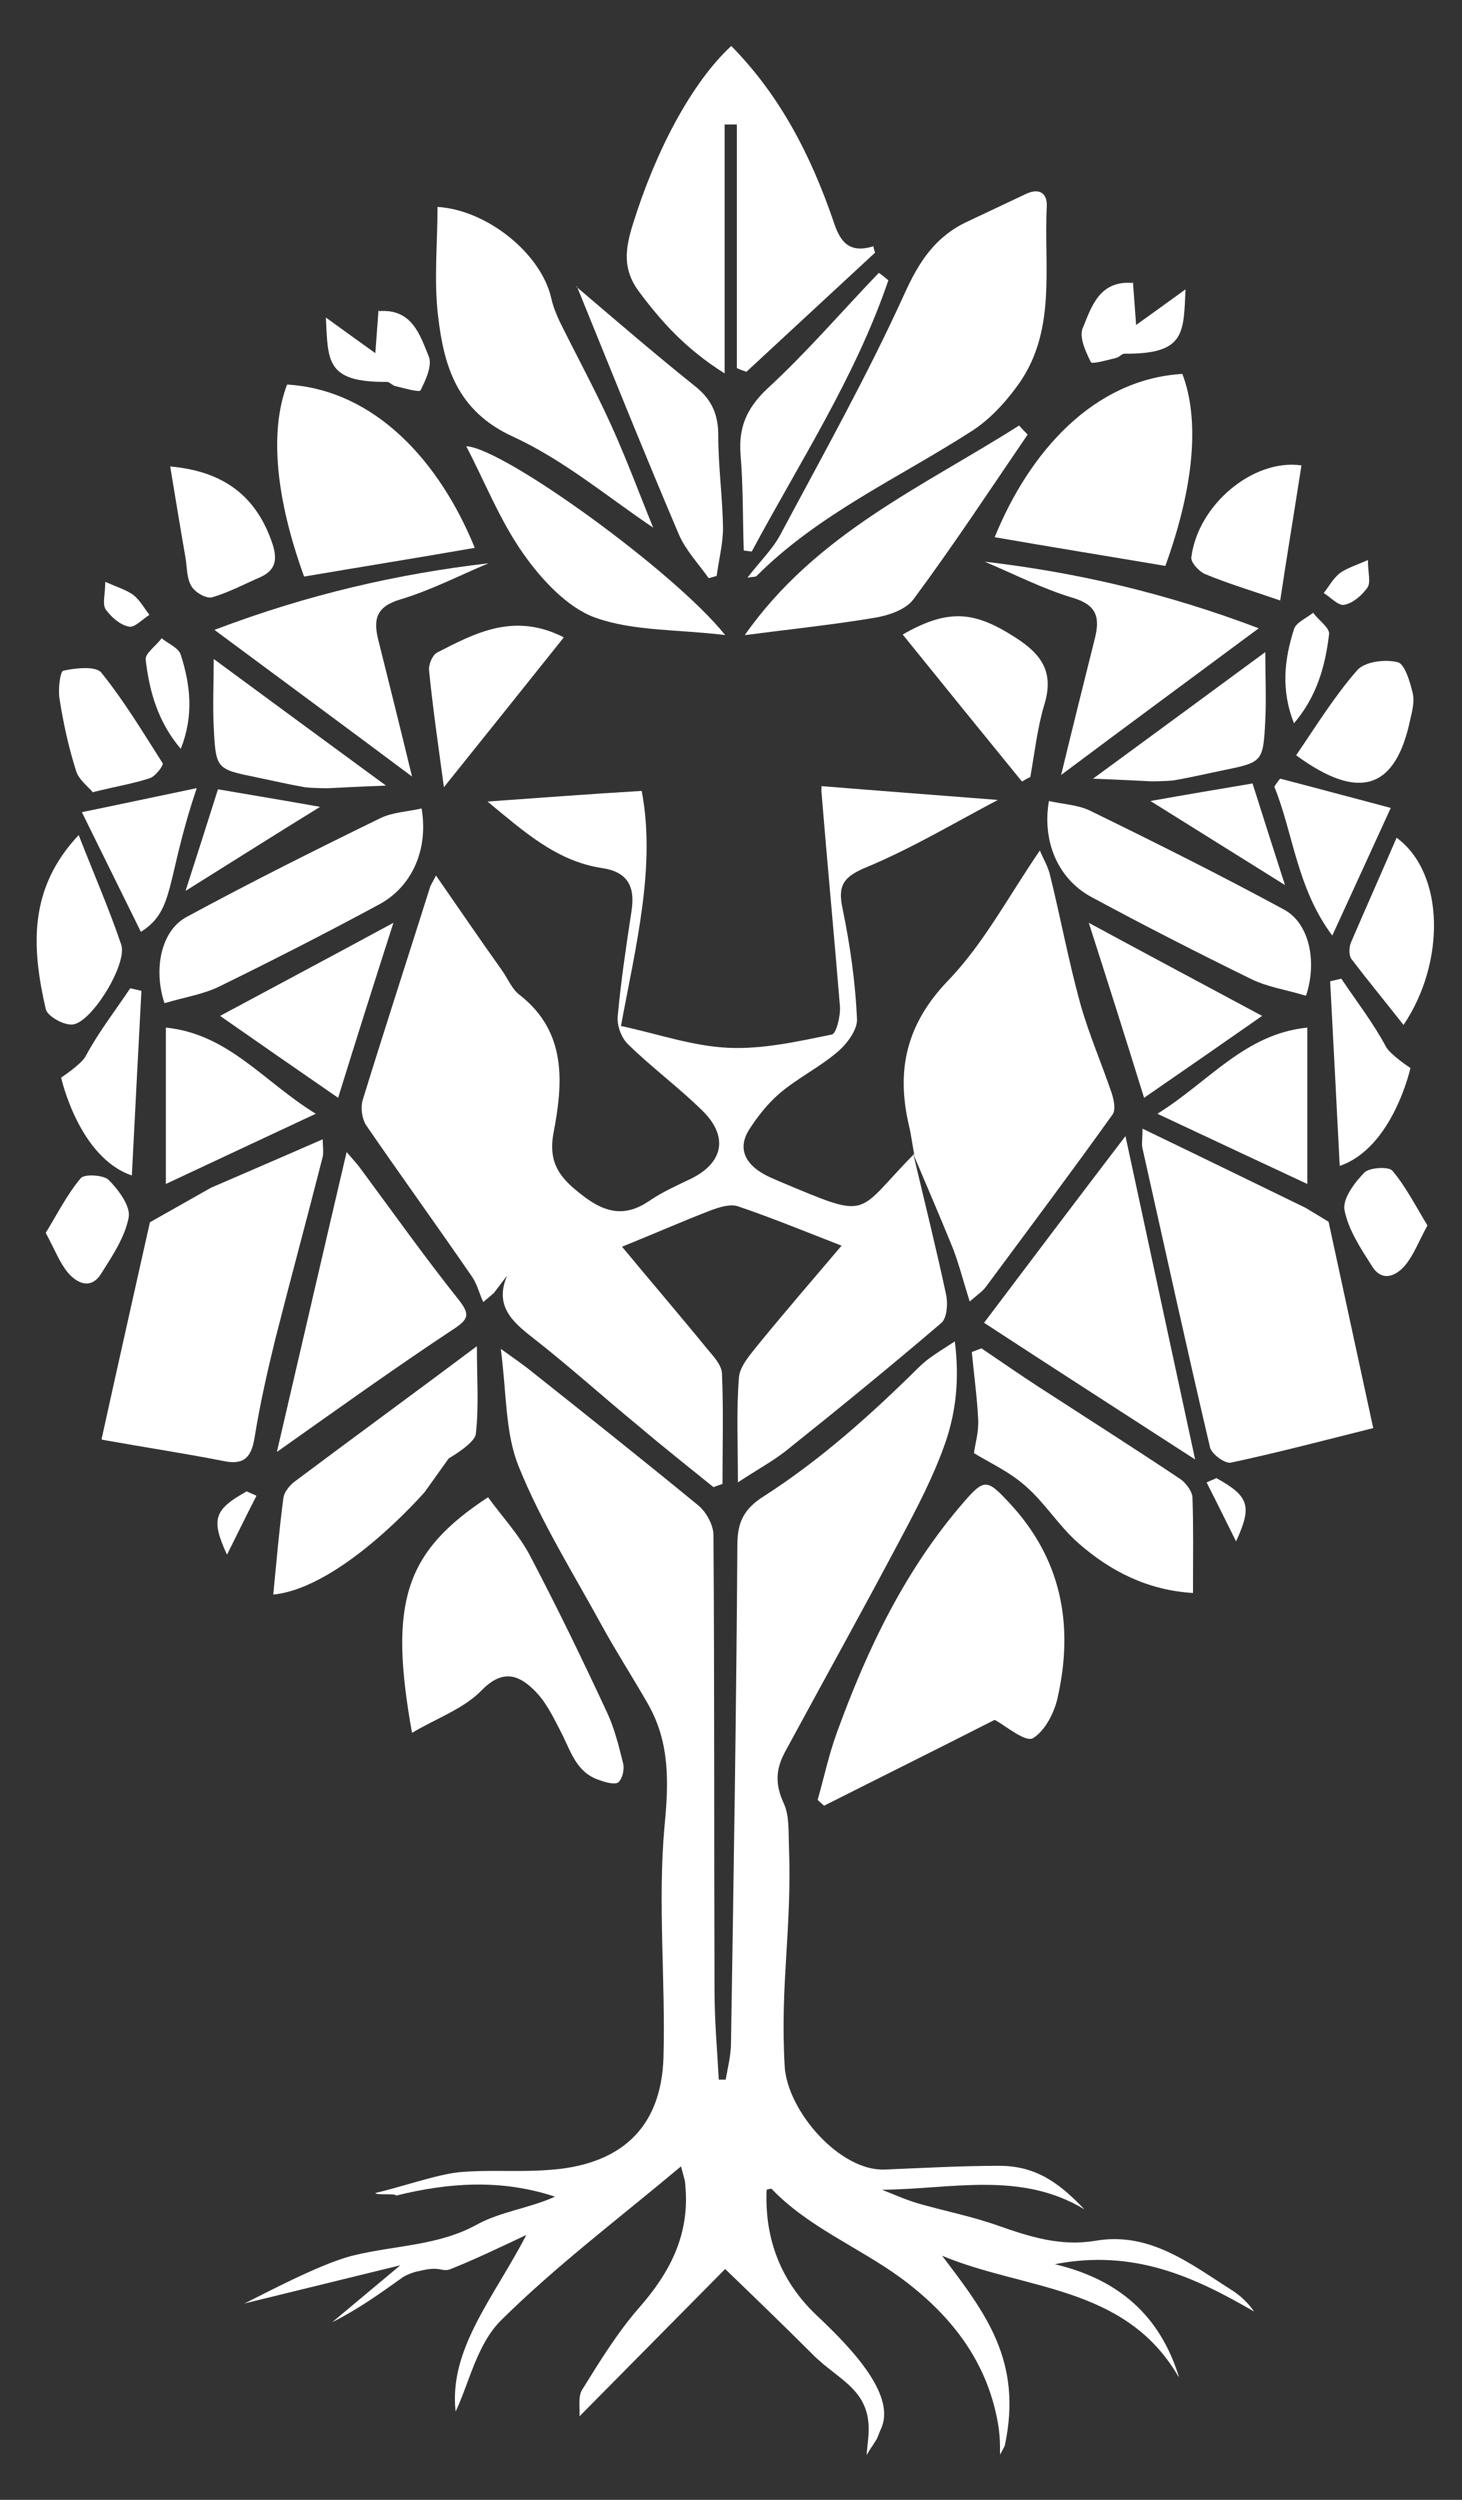 <?xml version="1.0" encoding="UTF-8"?>
<svg id="Layer_1" data-name="Layer 1" xmlns="http://www.w3.org/2000/svg" version="1.1" viewBox="0 0 275 470">
  <rect x="0" y="0" width="275" height="470" fill="#333333" stroke="none"/>
  <defs>
    <style>
      .cls-1 {
        fill: #FFFFFF;
      }

      .cls-1, .cls-2 {
        stroke-width: 0px;
      }

      .cls-2 {
        fill: #FFFFFF;
      }
    </style>
  </defs>
  <path class="cls-1" d="M171.8,217c2.1,8.9,4.3,17.7,6.2,26.6.3,1.6.1,4.2-.9,5.1-9.6,8.2-19.4,16.2-29.3,24.1-2.4,1.9-5.2,3.4-9,5.9,0-7.4-.3-13.6.2-19.8.2-2.1,2.2-4.3,3.7-6.2,4.9-6,10-11.9,15.6-18.5-7.2-2.8-13.3-5.3-19.5-7.4-1.5-.5-3.6.2-5.2.8-5.2,2-10.4,4.3-16.6,6.8,5.3,6.4,10.8,12.8,16.1,19.3,1.1,1.3,2.6,2.9,2.7,4.5.3,6.9.1,13.9.1,20.8-.6.2-1.2.4-1.7.6-4.7-3.8-9.5-7.6-14.1-11.5-6.7-5.5-13.1-11.3-19.9-16.6-4-3.1-7.2-6.1-4.8-11.7l-2.5,3.3c-.7.6-1.3,1.1-2,1.7-.7-1.5-1.1-3.2-2-4.6-6.6-9.6-13.4-19-20-28.6-.8-1.2-1.1-3.3-.7-4.7,4.1-13.3,8.4-26.5,12.6-39.8.2-.8.7-1.4,1.2-2.5,4.3,6.2,8.4,12.2,12.6,18.1,1,1.5,1.8,3.4,3.2,4.4,8.9,7,8.1,16.6,6.3,26-1.1,6,1.7,8.8,5.8,11.9,4.1,3.1,7.8,3.8,12.2.8,2.5-1.7,5.2-2.9,7.9-4.2,6.1-3,7.1-8,2-12.9-4.4-4.3-9.4-8-13.8-12.3-1.3-1.2-2.2-3.6-2-5.4.6-6.6,1.6-13.2,2.6-19.8.7-4.6-.8-7.3-5.6-8-8.6-1.3-14.8-7-21.5-12.5,9.8-.7,19.1-1.4,29-2,2.7,14.1-1.1,29.1-3.9,44.2,7,1.5,13.5,3.8,20.2,4.1,6.5.3,13.1-1.2,19.5-2.5.8-.2,1.6-3.4,1.5-5.2-1.1-13.5-2.4-27.1-3.5-40.6,0-.6.1-1.3,0-.9,11,.9,21.8,1.7,33.2,2.6-8,4.2-16,9-24.6,12.6-4.4,1.8-5.6,3.4-4.6,7.9,1.4,6.8,2.4,13.8,2.7,20.7.1,2-1.9,4.7-3.7,6.2-3.4,2.9-7.5,4.9-10.9,7.8-2.2,1.9-4.1,4.3-5.7,6.8-2.2,3.5-.7,6.4,2.7,8.3,1,.6,2.1,1,3.2,1.5,17.2,7.2,13.9,6.2,25.1-5.2l-.2-.2h0c0,0,0,0,0,0Z"/>
  <path class="cls-1" d="M172,217.2c-.4-2-.6-3.9-1.1-5.9-2.3-10.2-.4-18.7,7.3-26.8,6.8-7,11.5-16,17.4-24.6.5,1.3,1.5,2.9,1.9,4.6,2,8.1,3.5,16.2,5.7,24.2,1.6,5.7,4,11.2,5.9,16.8.4,1.2.8,3.1.2,4-7.8,10.9-15.9,21.7-23.9,32.5-.6.8-1.4,1.3-3,2.7-1.2-3.8-2-7-3.2-10.1-2.4-5.9-4.9-11.7-7.4-17.6l.2.2h0Z"/>
  <path class="cls-1" d="M140.1,119.4c13.4-19.1,33.5-27.9,51.6-39.4.5.6,1,1.1,1.6,1.7-7.1,10.4-14,20.9-21.5,31-1.5,2-4.9,3.1-7.6,3.5-7.8,1.3-15.6,2.1-24,3.2h0Z"/>
  <path class="cls-1" d="M136.4,119.4c-9-1.1-17.3-.7-24.5-3.3-5.2-1.9-10-7.1-13.4-11.9-4.4-6.2-7.2-13.4-10.8-20.3,7,.3,39.2,23.6,48.7,35.5h0Z"/>
  <path class="cls-1" d="M192.2,146.9c-7.5-9.2-14.9-18.3-22.4-27.6,8.7-5,13.6-4.3,21.1.5,5.2,3.3,7.4,6.7,5.5,12.8-1.3,4.4-1.8,9-2.6,13.5-.5.2-1,.5-1.5.8h0Z"/>
  <path class="cls-1" d="M106,119.9c-7.5,9.4-14.8,18.5-22.5,28.1-1.1-8.1-2.1-15-2.8-22-.1-1,.6-2.8,1.5-3.3,7.2-3.7,14.5-7.6,23.8-2.9h0Z"/>
  <path class="cls-2" d="M66.1,65.9h.1"/>
  <path class="cls-1" d="M221.7,446.9c-10-17.3-29-16.3-44.5-22.8,8.2,10.8,15.2,19.8,11.8,35.7,0,.1-.9,1.7-.9,1.7v-.8c0,0,0-.9,0-.9,0,0,0-1.3-.2-3-1.8-12.6-9.1-21.7-18.7-28.7-7.9-5.7-17.2-9.4-24.1-16.6,0,0-.3,0-.9.2-.4,9.3,2.7,17.3,9.5,23.7,6.8,6.4,15.1,15.2,11.9,21.5,0,0-.4,1-.4,1l-.3.7-.7,1.1-.6.9-.6,1,.2-2.1s0,.2.1-.9c1-9.2-5.3-10.8-10.4-15.9-5.5-5.5-11.1-10.9-16.5-16.1-8.5,8.6-17.7,17.9-27.4,27.7.1-1.7-.3-3.7.5-5,3.3-5.3,6.6-10.7,10.7-15.4,5.9-6.7,9.6-13.9,8.7-23.1,0-.8-.3-1.5-.8-3.5-11.8,9.9-23.5,18.7-33.8,28.9-4.6,4.5-6.1,12-8.6,17.2-1.3-11.8,7.2-21.4,13.3-33.2-5.3,2.5-9.7,4.6-14.2,6.4-1.8.7-1.8-.7-6,.4-.3,0-2.1.5-3.1,1.2-4.2,3-8.4,6-13.2,8.4,4.3-3.6,8.6-7.2,12.8-10.7l-29.4,7.2c1.7-.7,13.9-7.4,20.4-9,8-2,16.1-1.8,23.5-5.9,4.4-2.4,9.7-3,14.6-5.2-10-3.3-19.8-2.7-29.9-.2-.1-.5-3.8,0-3.9-.5,4.2-.9,11.6-3.5,15.8-3.9,5.5-.5,11,0,16.5-.4,13.5-.8,21.5-7.6,21.9-21.2.4-14.3-1.1-29.3.2-43.5.8-8.2,1-15.7-3.1-22.9-2.8-4.9-5.9-9.7-8.6-14.6-5.4-9.9-11.5-19.6-15.7-30-2.6-6.3-2.3-13.9-3.4-22.2,2.5,1.8,3.8,2.7,5.1,3.7,10.7,8.5,21.4,17,32,25.7,1.5,1.2,2.9,3.7,2.9,5.6.2,28.5.1,57.1.2,85.6,0,5.6.5,11.2.8,16.8.4,0,.9,0,1.3,0,.4-2.3,1-4.6,1-6.9.5-31.2,1-62.4,1.2-93.6,0-4,1-6.7,5-9.2,10.6-6.8,20.1-15.3,29.1-24.2,1.8-1.8,3.6-2.8,6.8-4.9.9,7.1.2,13.2-1.7,18.8-2.2,6.4-5.4,12.5-8.6,18.5-7.1,13.4-14.5,26.7-21.7,40-1.7,3.2-1.8,6-.2,9.5,1.1,2.3.9,5.4,1,8.1.6,15.4-1.7,26-.8,41.4.5,8.4,10.4,19.8,18.9,19.4,7.2-.3,14.4-.7,21.5-.7s11.5,3.5,16,8.2c-12-7.3-25.1-3.8-38.1-3.7,2.3.9,4.5,1.9,6.9,2.6,4.9,1.4,10,2.4,14.8,4.1,6,2.1,11.8,4,18.4,2.9,10.3-1.8,18,4.4,25.9,9.4,1.5,1,2.8,2.2,4,3.9-11.2-6.5-22.6-11.8-37.5-8.9,12.3,2.9,19.8,9.9,23.3,21h0s0,0,0,0Z"/>
  <path class="cls-2" d="M214.9,212.2c10.8,5.2,30.7,14.9,30.7,14.9l4.3,2.6s5.5,25.4,8.4,38.8c-9.2,2.3-17.9,4.6-26.8,6.5-1.1.2-3.6-1.6-3.9-2.9-4.4-18.7-8.5-37.5-12.7-56.2-.2-.8,0-1.6,0-3.6h0Z"/>
  <path class="cls-2" d="M187,323.4c-10.6,5.4-21.3,10.7-32,16.1-.4-.4-.8-.7-1.2-1.1,1.2-4.2,2.1-8.5,3.6-12.6,5.7-15.7,12.8-30.6,23.9-43.4,3.8-4.4,4.4-4.3,8.4,0,9.9,10.5,12.3,22.9,9.3,36.5-.6,3-2.4,6.5-4.7,7.9-1.4.8-5-2.2-7.1-3.4h0Z"/>
  <path class="cls-2" d="M137.5,8.6c9.2,9.3,15,20.6,19.2,32.8,1.2,3.7,2.7,6.4,7.6,4.9,0,.4.2.8.3,1.2-8.1,7.5-16.1,14.9-24.2,22.4-.6-.2-1.2-.4-1.8-.7V23.4h-2.3v46.8c-7.2-4.5-11.9-9.7-16.2-15.5-3-4.1-2.5-7.9-1.1-12.4,4.3-13.9,11.1-26.8,18.6-33.7h0Z"/>
  <path class="cls-2" d="M19.1,270.6c3.1-14.1,9.1-40.8,9.1-40.8l11.5-6.5s13.7-5.9,21-9.1c0,1.2.2,2.3,0,3.3-2.9,11.4-6,22.8-8.9,34.2-1.5,6.1-2.9,12.3-3.9,18.5-.6,3.7-1.9,5.3-5.8,4.5-7.1-1.4-14.4-2.5-22.8-4h0Z"/>
  <path class="cls-2" d="M140.6,108.6c2.3-3,4.7-5.3,6.2-8.1,8-15,16.3-29.8,23.3-45.2,2.8-6.2,5.9-10.9,12-13.7,3.6-1.7,7.2-3.4,10.8-5.1,2.5-1.2,4.1-.3,4,2.3-.6,11.6,2,23.8-5.8,34.1-2.3,3.1-5.1,6.1-8.4,8.2-13.7,8.8-28.7,15.5-40.4,27.2-.2.2-.6.1-1.6.3h0Z"/>
  <path class="cls-2" d="M77.5,325.8c-4.4-24.5-1.4-34,14.3-44.3,2.6,3.6,5.8,7,7.9,11,5.1,9.7,9.9,19.6,14.5,29.5,1.4,3,2.2,6.3,3,9.5.3,1.1-.1,2.9-.9,3.6-.6.5-2.4,0-3.5-.4-4.4-1.4-5.4-5.4-7.2-8.9s-3-6-5.3-8.2c-2.9-2.8-5.9-3.7-9.7.2-3.4,3.5-8.6,5.3-13.1,8h0Z"/>
  <path class="cls-2" d="M211.7,213.6c4.4,20.4,8.6,40,13.1,60.8-13.9-9-26.7-17.2-39.7-25.7,8.6-11.4,17.2-22.8,26.6-35.1h0Z"/>
  <path class="cls-2" d="M123,99.3c-8.5-5.7-16.9-12.8-26.5-17.2-10.5-4.8-13-13.2-14.1-22.7-.8-6.7-.1-13.6-.1-20.5,9.4.6,19.5,8.8,21.4,17.2.3,1.4.9,2.9,1.5,4.2,3.2,6.5,6.7,12.9,9.7,19.5,3,6.6,5.5,13.4,8,19.5h0Z"/>
  <path class="cls-2" d="M224.4,299.5c-8.4-.5-15.5-4-21.7-9.5-3.6-3.2-6.2-7.5-9.8-10.6-3-2.7-6.8-4.4-9.7-6.2.2-1.6.9-3.9.8-6.2-.2-4.3-.8-8.5-1.2-12.8l1.8-.7c3.7,2.5,7.3,5,11,7.4,8.8,5.7,17.6,11.3,26.3,17.1,1.1.7,2.3,2.3,2.4,3.5.2,5.8.1,11.6.1,17.9h0Z"/>
  <path class="cls-2" d="M187.1,101c6.5-16,18.6-29.7,35.3-30.7,3.3,8.7,2.2,21.2-3.2,36.1-10.6-1.8-21.2-3.5-32.1-5.4h0Z"/>
  <path class="cls-2" d="M52.1,272.9c4.4-18.9,8.6-37.1,13.1-56.3,1.4,1.6,2.2,2.5,2.9,3.5,6,8.1,11.9,16.4,18.2,24.3,2.1,2.7,1.9,3.6-1,5.5-10.9,7.2-21.5,14.8-33.1,23Z"/>
  <path class="cls-2" d="M30.9,188.5c-2.1-6.5-.5-13.6,4.2-16.1,12-6.5,24.2-12.6,36.5-18.6,2.3-1.1,5.1-1.2,7.7-1.8,1.3,7.6-1.7,14.6-7.9,18-10,5.4-20,10.5-30.2,15.5-3.1,1.5-6.6,2-10.2,3.1h0s0,0,0,0h0Z"/>
  <path class="cls-2" d="M89.7,253.1c0,6,.4,11.3-.2,16.5-.2,1.8-5.1,4.6-5.1,4.6l-4.5,6.3s-15.6,18-28.5,19.3c.6-6.1,1.1-12.1,1.9-18.1.1-1.1,1.2-2.5,2.2-3.2,11.2-8.4,22.6-16.7,34.2-25.4h0Z"/>
  <path class="cls-2" d="M40.4,118.4c17.7-6.7,34.4-10.5,51.5-12.5-5.5,2.3-10.9,5.1-16.6,6.8-4.7,1.4-5.1,3.9-4.1,7.8,2,8,4,16,6.3,25.5-12.7-9.5-24.4-18.1-37.2-27.6Z"/>
  <path class="cls-2" d="M108.4,53.9c7.4,6.3,14.7,12.6,22.2,18.6,3.2,2.5,4.5,5.3,4.5,9.3,0,5.8.8,11.6.9,17.4,0,3-.8,6.1-1.2,9.1-.5.1-1,.3-1.5.4-1.9-2.7-4.3-5.2-5.6-8.2-6.6-15.5-12.9-31.2-19.2-46.7h0Z"/>
  <path class="cls-2" d="M167.1,52.7c-6.2,18.2-16.7,34.2-25.7,51l-1.5-.2c-.2-6-.1-12-.6-18-.4-5.1,1.1-8.7,5-12.4,7.4-6.8,14-14.5,21-21.8.6.4,1.2.9,1.8,1.4h0Z"/>
  <path class="cls-2" d="M31.2,193.2c11.8,1.2,18.4,10.2,28.2,16.2-10.1,4.7-19,8.9-28.2,13.2v-29.4Z"/>
  <path class="cls-2" d="M74,173.5c-3.5,10.9-6.9,21.6-10.4,32.9-7.7-5.3-14.6-10.1-22.2-15.4,11-5.9,21.7-11.6,32.6-17.5Z"/>
  <path class="cls-2" d="M14.8,157c2.8,7.2,5.7,13.8,8,20.6,1.2,3.6-5.4,14.4-9,15-1.6.3-4.9-1.5-5.2-2.9-2.6-11.4-3.4-22.6,6.3-32.8h0Z"/>
  <path class="cls-2" d="M72.6,147.7c-2.6.1-6.9.3-6.9.3l-4.1.2s-2.8,0-4.3-.2c-2.9-.5-5.9-1.2-8.8-1.8-7.8-1.6-7.9-1.5-8.3-9.5-.2-4.1,0-8.2,0-12.8,10.6,7.8,21.2,15.6,32.4,23.8h0Z"/>
  <path class="cls-2" d="M240.8,112.9c-5.5-1.9-9.9-3.2-14.2-5-1.1-.5-2.7-2.2-2.5-3.2,1.3-9.9,11.7-18.5,20.7-17.2-1.3,8.4-2.7,16.8-4,25.4Z"/>
  <path class="cls-2" d="M264,192.7c-3.3-4.2-6.6-8.2-9.8-12.4-.5-.7-.5-2.3,0-3.3,2.8-6.5,5.7-13,8.5-19.5,9.2,6.8,9.1,23.7,1.3,35.2h0Z"/>
  <path class="cls-2" d="M243.8,142c3.7-5.4,7.2-11.1,11.5-16,1.4-1.6,5.2-2.1,7.6-1.5,1.3.3,2.3,3.6,2.8,5.7.4,1.5,0,3.3-.4,4.9-2.7,13.2-9.5,15.7-21.5,6.9h0Z"/>
  <path class="cls-2" d="M32,87.7c10.1.9,16.3,5.6,19.3,14.7.9,2.9.5,4.8-2.3,6.1-3,1.3-6,2.9-9.1,3.8-1.1.3-3.2-.9-3.9-2.1-.9-1.5-.8-3.5-1.1-5.3-1-5.7-1.9-11.3-2.9-17.3h0Z"/>
  <path class="cls-2" d="M240.8,146.4c6.6,1.7,13.2,3.5,20.8,5.5-3.7,8.1-7.1,15.5-11,24-6.7-9-7.3-19.1-10.9-28,.3-.5.7-1,1-1.4h0Z"/>
  <path class="cls-2" d="M17.5,149c-.9-1.1-2.7-2.4-3.2-4.1-1.4-4.4-2.4-9-3.1-13.5-.3-1.8.1-5.1.7-5.3,2.3-.5,6-.9,7.1.3,4.3,5.3,7.9,11.3,11.6,17.1.2.4-1.4,2.5-2.4,2.8-3,1-6.1,1.5-10.6,2.6h0Z"/>
  <path class="cls-2" d="M37,148.2c-5.9,17.5-4,22.9-10.5,27-3.7-7.5-7.4-15-11.1-22.5,7.3-1.5,14.3-3,21.5-4.5Z"/>
  <path class="cls-2" d="M252.3,184c2.8,4.2,6,8.3,8.4,12.8.8,1.5,4.6,4,4.6,4,0,0-3.3,15-13.3,18.4-.6-11.8-1.2-23.3-1.8-34.7.7-.2,1.4-.3,2.1-.5h0Z"/>
  <path class="cls-2" d="M8.6,231.8c2.2-3.6,4-7.2,6.6-10.3.7-.8,4.2-.6,5.2.3,1.9,1.9,4.2,5,3.8,7.1-.7,3.7-3.1,7.3-5.2,10.6-1.9,3-4.5,1.8-6.2-.2-1.6-1.9-2.5-4.4-4.2-7.5h0Z"/>
  <path class="cls-2" d="M34.9,167.5c2.2-6.8,4.1-12.8,6.1-19.1,6.4,1.1,12.5,2.1,19.2,3.3-8.6,5.3-16.5,10.3-25.3,15.8Z"/>
  <path class="cls-2" d="M213.1,53c.2,2.8.4,5.2.6,8.1,3.2-2.3,6-4.3,9.3-6.7-.4,8.2,0,12.2-11.5,12.1-.5,0-1,.7-1.6.8-1.6.4-4.5,1.2-4.7.8-1-2-2.3-4.8-1.5-6.5,1.6-3.9,3.1-8.9,9.3-8.4h0Z"/>
  <path class="cls-2" d="M34.1,140.9c-4.4-5.1-6-10.9-6.7-16.9-.1-1.2,2-2.6,3-4,1.2,1,3.2,1.8,3.6,3.1,1.8,5.6,2.5,11.4,0,17.7Z"/>
  <path class="cls-2" d="M19.8,109.4c2.3,1,3.9,1.5,5.2,2.4,1.3,1,2.1,2.5,3.1,3.8-1.3.8-2.8,2.5-3.9,2.2-1.6-.3-3.3-1.8-4.3-3.2-.7-1-.1-2.8-.1-5.3Z"/>
  <path class="cls-2" d="M48.2,281.3c-1.8,3.5-3.5,7-5.5,11-3.1-6.7-2.4-8.5,3.7-11.9.6.3,1.2.5,1.8.8h0Z"/>
  <path class="cls-2" d="M71.2,58.3c-.2,2.8-.4,5.2-.6,8.1-3.2-2.3-6-4.3-9.3-6.7.4,8.2,0,12.2,11.5,12.1.5,0,1,.7,1.6.8,1.6.4,4.5,1.2,4.7.8,1-2,2.3-4.8,1.5-6.5-1.6-3.9-3.1-8.9-9.3-8.4h0Z"/>
  <path class="cls-2" d="M227,278.8c1.8,3.5,3.5,7,5.5,11,3.1-6.7,2.4-8.5-3.7-11.9-.6.3-1.2.5-1.8.8h0Z"/>
  <path class="cls-2" d="M245.9,193.2c-11.8,1.2-18.5,10.2-28.2,16.2,10,4.7,19,8.9,28.2,13.2v-29.4Z"/>
  <path class="cls-2" d="M204.8,173.5c3.5,10.9,6.9,21.6,10.4,32.9,7.7-5.3,14.6-10.1,22.2-15.4-11-5.9-21.7-11.6-32.6-17.5Z"/>
  <path class="cls-2" d="M245.7,187.1c2.1-6.5.5-13.6-4.2-16.1-12-6.5-24.2-12.6-36.5-18.6-2.3-1.1-5.1-1.2-7.7-1.8-1.3,7.6,1.7,14.6,7.9,18,10,5.4,20,10.5,30.2,15.5,3.1,1.5,6.6,2,10.2,3.1h0s0,0,0,0Z"/>
  <path class="cls-2" d="M241.7,166.4c-2.2-6.8-4.1-12.8-6.1-19.1-6.5,1.1-12.5,2.1-19.2,3.3,8.5,5.3,16.5,10.3,25.3,15.8Z"/>
  <path class="cls-2" d="M268.5,230.4c-2.2-3.6-4-7.2-6.6-10.3-.7-.8-4.2-.6-5.2.3-1.9,1.9-4.2,5-3.8,7.1.7,3.7,3.1,7.3,5.2,10.6,1.9,3,4.5,1.8,6.2-.2,1.6-1.9,2.5-4.4,4.2-7.5h0Z"/>
  <path class="cls-2" d="M89.3,103c-6.5-16-18.6-29.7-35.3-30.7-3.3,8.7-2.2,21.2,3.2,36.1,10.6-1.8,21.2-3.5,32.1-5.4h0Z"/>
  <path class="cls-2" d="M236.7,118.1c-17.7-6.7-34.4-10.5-51.5-12.5,5.5,2.3,10.9,5.1,16.6,6.8,4.7,1.4,5.1,3.9,4.1,7.8-2,8-4,16-6.3,25.5,12.7-9.5,24.4-18.1,37.2-27.6Z"/>
  <path class="cls-2" d="M205.6,146.4c2.6.1,6.9.3,6.9.3l4.1.2s2.8,0,4.3-.2c2.9-.5,5.9-1.2,8.8-1.8,7.8-1.6,7.9-1.5,8.3-9.5.2-4.1,0-8.2,0-12.8-10.6,7.8-21.2,15.6-32.4,23.8h0Z"/>
  <path class="cls-2" d="M243.3,136.1c4.4-5.1,6-10.9,6.7-16.9.1-1.2-2-2.6-3-4-1.2,1-3.2,1.8-3.6,3.1-1.8,5.6-2.5,11.4,0,17.7Z"/>
  <path class="cls-2" d="M257.3,105.3c-2.3,1-3.9,1.5-5.2,2.4-1.3,1-2.1,2.5-3.1,3.8,1.3.8,2.8,2.5,3.9,2.2,1.6-.3,3.3-1.8,4.3-3.2.7-1,.1-2.8.1-5.3h0Z"/>
  <path class="cls-2" d="M24.5,185.8c-2.8,4.2-6,8.3-8.4,12.8-.8,1.5-4.6,4-4.6,4,0,0,3.3,15,13.3,18.4.6-11.8,1.2-23.3,1.8-34.7-.7-.2-1.4-.3-2.1-.5h0Z"/>
</svg>